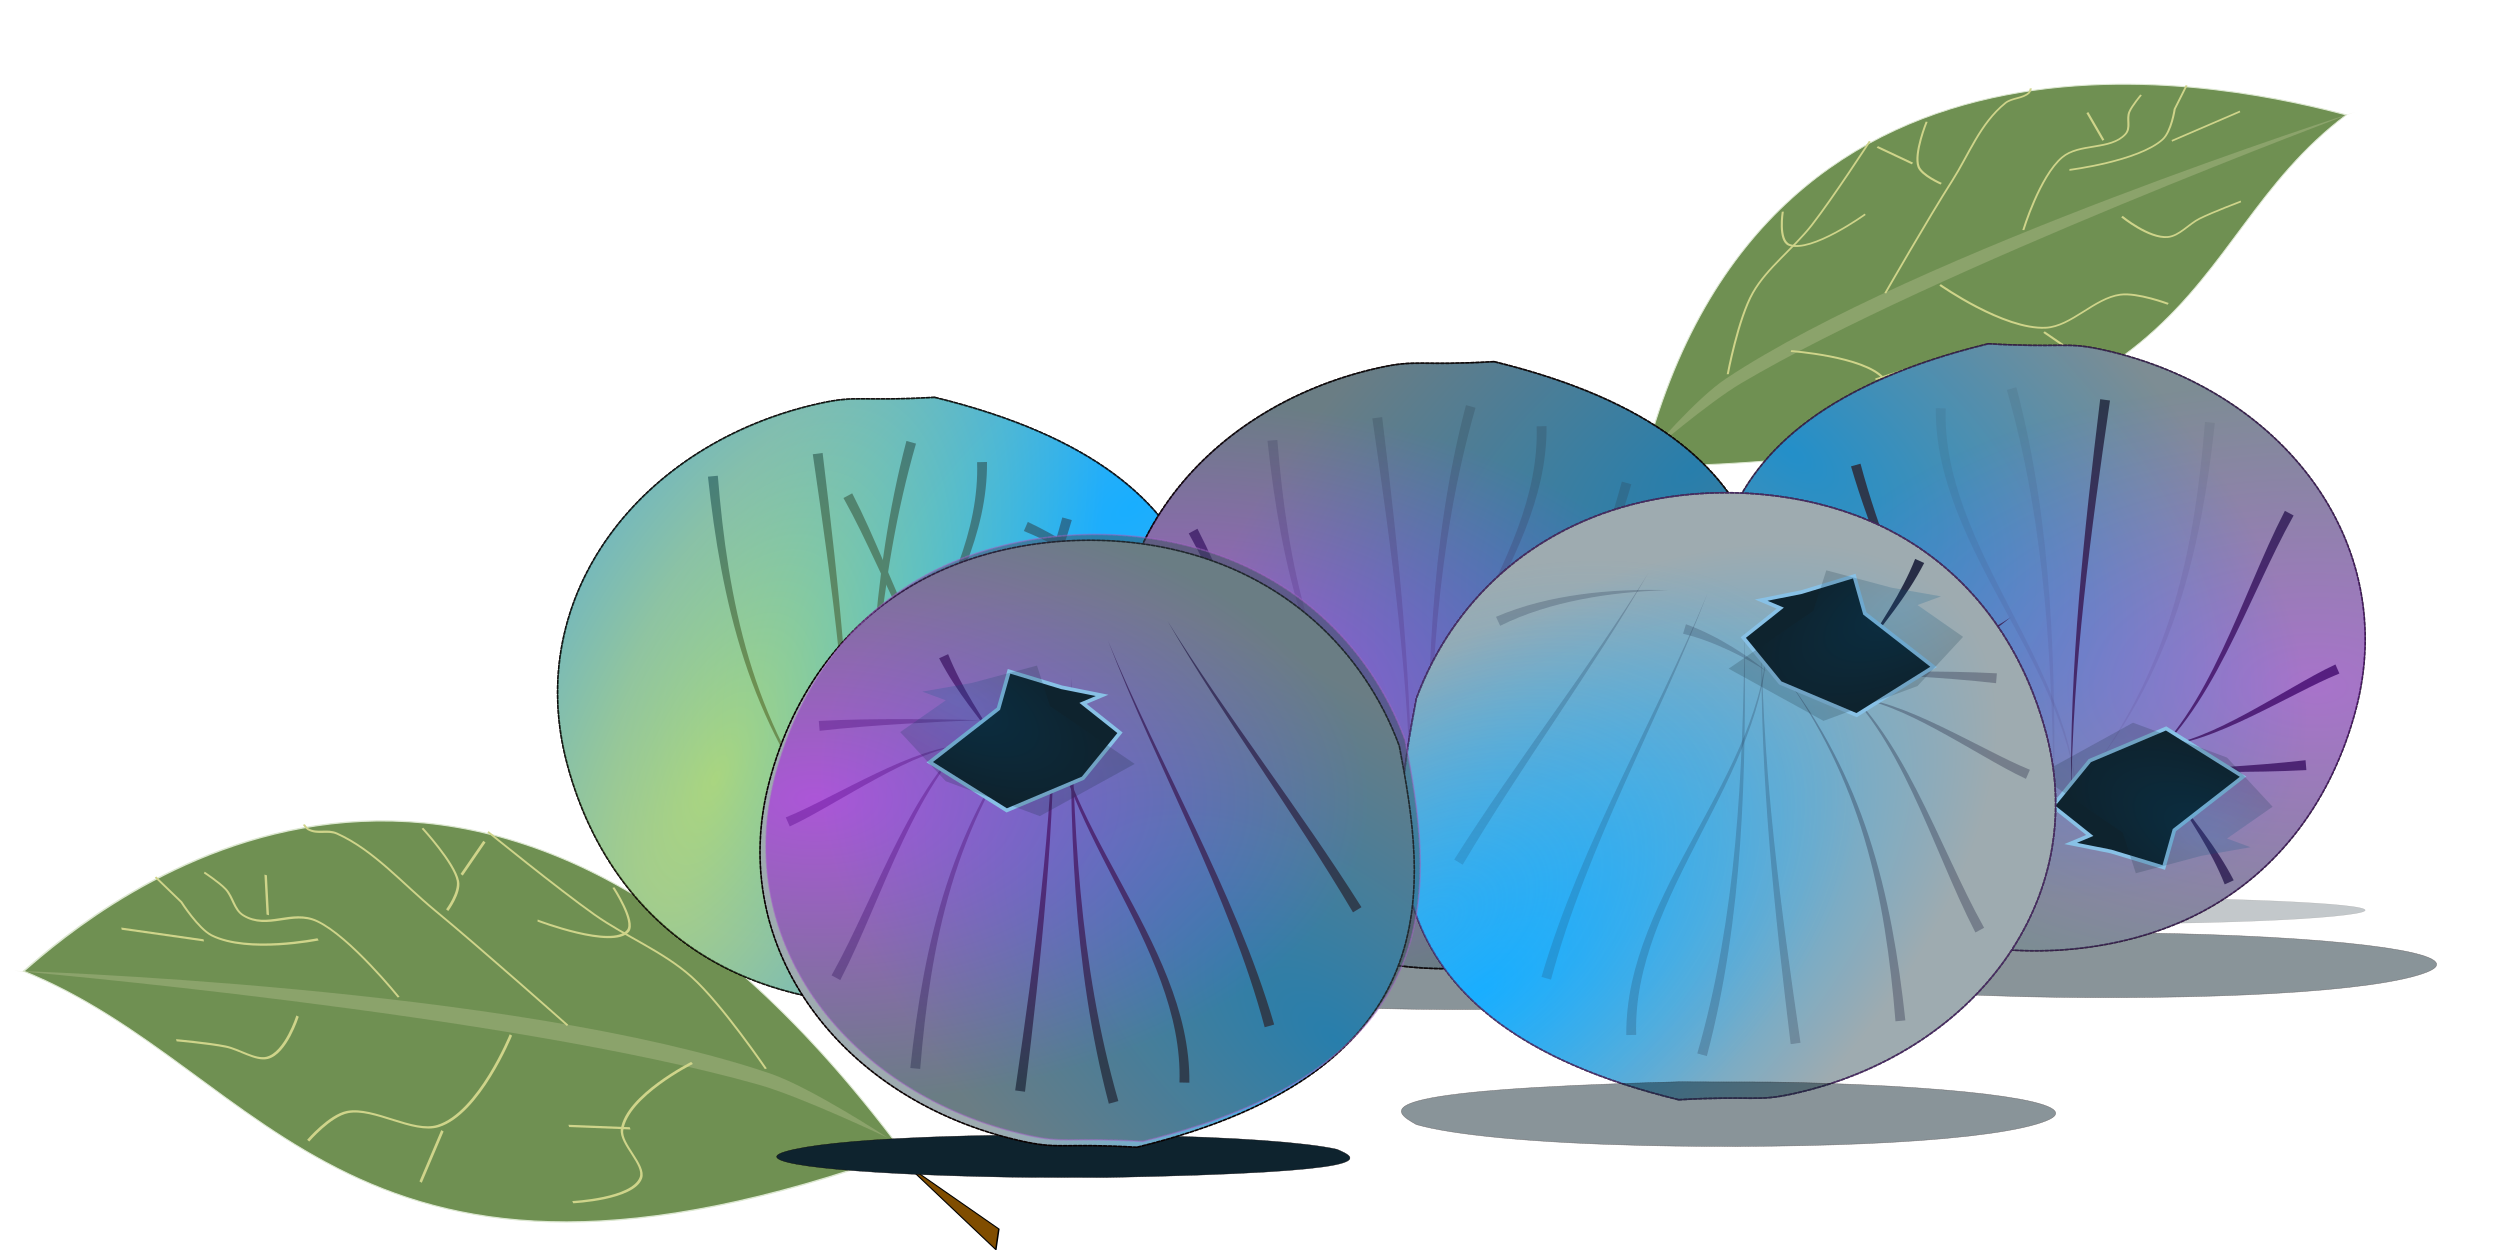 <?xml version="1.0"?>
<svg xmlns:rdf="http://www.w3.org/1999/02/22-rdf-syntax-ns#" xmlns="http://www.w3.org/2000/svg" xmlns:cc="http://creativecommons.org/ns#" xmlns:xlink="http://www.w3.org/1999/xlink" xmlns:dc="http://purl.org/dc/elements/1.1/" xmlns:svg="http://www.w3.org/2000/svg" id="svg3056" viewBox="0 0 600 300" version="1.1">
  <title id="title4635">Blue berries</title>
  <defs id="defs3058">
    <linearGradient id="linearGradient4004">
      <stop id="stop4006" stop-color="#ba00ff" offset="0"/>
      <stop id="stop4008" stop-color="#364e59" offset="1"/>
    </linearGradient>
    <linearGradient id="linearGradient3994">
      <stop id="stop3996" stop-color="#19aeff" offset="0"/>
      <stop id="stop3998" stop-color="#9eabb0" offset="1"/>
    </linearGradient>
    <radialGradient id="radialGradient3896" gradientUnits="userSpaceOnUse" cy="668.72" cx="898.88" gradientTransform="matrix(1.412 .706 -.329 .658 -243.02 -459.49)" r="93.105">
      <stop id="stop3892" stop-color="#0e232e" offset="0"/>
      <stop id="stop3894" stop-color="#0e232e" offset="1"/>
    </radialGradient>
    <filter id="filter3946" width="1.456" y="-.137" x="-.228" height="1.274" color-interpolation-filters="sRGB">
      <feGaussianBlur id="feGaussianBlur3948" stdDeviation="14.789"/>
    </filter>
    <filter id="filter3950" width="1.39" y="-.434" x="-.195" height="1.868" color-interpolation-filters="sRGB">
      <feGaussianBlur id="feGaussianBlur3952" stdDeviation="14.789"/>
    </filter>
    <filter id="filter3954" width="1.435" y="-3.001" x="-.217" height="7.002" color-interpolation-filters="sRGB">
      <feGaussianBlur id="feGaussianBlur3956" stdDeviation="14.789"/>
    </filter>
    <filter id="filter3958" width="1.842" y="-.745" x="-.421" height="2.49" color-interpolation-filters="sRGB">
      <feGaussianBlur id="feGaussianBlur3960" stdDeviation="14.789"/>
    </filter>
    <filter id="filter3962" width="2.207" y="-.392" x="-.603" height="1.783" color-interpolation-filters="sRGB">
      <feGaussianBlur id="feGaussianBlur3964" stdDeviation="14.789"/>
    </filter>
    <filter id="filter3966" width="1.409" y="-.98" x="-.205" height="2.959" color-interpolation-filters="sRGB">
      <feGaussianBlur id="feGaussianBlur3968" stdDeviation="14.789"/>
    </filter>
    <filter id="filter3970" width="1.363" y="-.121" x="-.181" height="1.241" color-interpolation-filters="sRGB">
      <feGaussianBlur id="feGaussianBlur3972" stdDeviation="14.789"/>
    </filter>
    <filter id="filter3974" width="1.423" y="-.091" x="-.212" height="1.182" color-interpolation-filters="sRGB">
      <feGaussianBlur id="feGaussianBlur3976" stdDeviation="14.789"/>
    </filter>
    <filter id="filter3978" width="1.499" y="-.088" x="-.25" height="1.176" color-interpolation-filters="sRGB">
      <feGaussianBlur id="feGaussianBlur3980" stdDeviation="14.789"/>
    </filter>
    <filter id="filter3982" width="2.478" y="-.083" x="-.739" height="1.165" color-interpolation-filters="sRGB">
      <feGaussianBlur id="feGaussianBlur3984" stdDeviation="14.789"/>
    </filter>
    <filter id="filter3986" width="2.803" y="-.088" x="-.902" height="1.176" color-interpolation-filters="sRGB">
      <feGaussianBlur id="feGaussianBlur3988" stdDeviation="14.789"/>
    </filter>
    <filter id="filter3990" width="1.581" y="-.102" x="-.291" height="1.203" color-interpolation-filters="sRGB">
      <feGaussianBlur id="feGaussianBlur3992" stdDeviation="14.789"/>
    </filter>
    <radialGradient id="radialGradient4000" xlink:href="#linearGradient3994" gradientUnits="userSpaceOnUse" cy="1026.8" cx="1120" gradientTransform="matrix(.367 .29 -.144 .182 166.51 349.17)" r="314.87"/>
    <radialGradient id="radialGradient4010" xlink:href="#linearGradient4004" gradientUnits="userSpaceOnUse" cy="786.62" cx="617.14" gradientTransform="matrix(-.422 -.002 .001 -.232 815.58 1100.9)" r="314.87"/>
    <filter id="filter4012" color-interpolation-filters="sRGB">
      <feGaussianBlur id="feGaussianBlur4014" stdDeviation="5.294"/>
    </filter>
    <radialGradient id="radialGradient4036" gradientUnits="userSpaceOnUse" cy="582.87" cx="922.86" gradientTransform="matrix(-1.228 .651 -.303 -.571 2232.4 335.72)" r="114.05">
      <stop id="stop4032" stop-color="#005c94" offset="0"/>
      <stop id="stop4034" stop-color="#0e232e" offset="1"/>
    </radialGradient>
    <filter id="filter4038" color-interpolation-filters="sRGB">
      <feGaussianBlur id="feGaussianBlur4040" stdDeviation="3.095"/>
    </filter>
    <radialGradient id="radialGradient4074" xlink:href="#linearGradient3994" gradientUnits="userSpaceOnUse" cy="1026.8" cx="1120" gradientTransform="matrix(-.367 .29 .144 .182 669.25 353.45)" r="314.87"/>
    <radialGradient id="radialGradient4076" xlink:href="#linearGradient4004" gradientUnits="userSpaceOnUse" cy="786.62" cx="617.14" gradientTransform="matrix(.422 -.002 -.001 -.232 20.181 1105.2)" r="314.87"/>
    <radialGradient id="radialGradient4114" xlink:href="#linearGradient3994" gradientUnits="userSpaceOnUse" cy="1026.8" cx="1120" gradientTransform="matrix(.367 -.29 -.144 -.182 92.224 1502)" r="314.87"/>
    <radialGradient id="radialGradient4128" gradientUnits="userSpaceOnUse" cy="991.36" cx="511.43" gradientTransform="matrix(.608 -.39 .251 .39 -215.89 786.2)" r="157.43">
      <stop id="stop4124" stop-color="#19aeff" offset="0"/>
      <stop id="stop4126" stop-color="#19aeff" stop-opacity="0" offset="1"/>
    </radialGradient>
    <radialGradient id="radialGradient4226" xlink:href="#linearGradient3994" gradientUnits="userSpaceOnUse" cy="1026.8" cx="1120" gradientTransform="matrix(-.367 -.29 .144 -.182 583.53 1513.4)" r="314.87"/>
    <radialGradient id="radialGradient4228" xlink:href="#linearGradient4004" gradientUnits="userSpaceOnUse" cy="786.62" cx="617.14" gradientTransform="matrix(.422 .002 -.001 .232 -64.105 760.28)" r="314.87"/>
    <radialGradient id="radialGradient4242" xlink:href="#linearGradient3994" gradientUnits="userSpaceOnUse" cy="1026.8" cx="1120" gradientTransform="matrix(-.367 .29 .144 .182 534.96 362.03)" r="314.87"/>
    <radialGradient id="radialGradient4244" gradientUnits="userSpaceOnUse" cy="756.1" cx="694.64" gradientTransform="matrix(.417 -.953 .425 .186 -439.22 1460.5)" r="157.43">
      <stop id="stop4252" stop-color="#ccff42" offset="0"/>
      <stop id="stop4254" stop-color="#19aeff" offset="1"/>
    </radialGradient>
    <filter id="filter4312" width="1.175" y="-.883" x="-.087" height="2.766" color-interpolation-filters="sRGB">
      <feGaussianBlur id="feGaussianBlur4314" stdDeviation="11.422"/>
    </filter>
    <filter id="filter4316" width="1.175" y="-2.054" x="-.087" height="5.108" color-interpolation-filters="sRGB">
      <feGaussianBlur id="feGaussianBlur4318" stdDeviation="11.422"/>
    </filter>
    <filter id="filter4330" width="1.033" y="-.118" x="-.016" height="1.235" color-interpolation-filters="sRGB">
      <feGaussianBlur id="feGaussianBlur4332" stdDeviation="4.126"/>
    </filter>
    <filter id="filter4419" width="1.343" y="-1.699" x="-.172" height="4.398" color-interpolation-filters="sRGB">
      <feGaussianBlur id="feGaussianBlur4421" stdDeviation="22.455"/>
    </filter>
    <filter id="filter4563" width="4.737" y="-.182" x="-1.868" height="1.365" color-interpolation-filters="sRGB">
      <feGaussianBlur id="feGaussianBlur4565" stdDeviation="30.649"/>
    </filter>
    <filter id="filter4567" width="4.062" y="-.171" x="-1.531" height="1.342" color-interpolation-filters="sRGB">
      <feGaussianBlur id="feGaussianBlur4569" stdDeviation="30.649"/>
    </filter>
    <filter id="filter4571" width="1.808" y="-.9" x="-.404" height="2.8" color-interpolation-filters="sRGB">
      <feGaussianBlur id="feGaussianBlur4573" stdDeviation="30.649"/>
    </filter>
    <filter id="filter4575" width="1.944" y="-.283" x="-.472" height="1.567" color-interpolation-filters="sRGB">
      <feGaussianBlur id="feGaussianBlur4577" stdDeviation="30.649"/>
    </filter>
    <filter id="filter4579" width="2.205" y="-.211" x="-.602" height="1.421" color-interpolation-filters="sRGB">
      <feGaussianBlur id="feGaussianBlur4581" stdDeviation="30.649"/>
    </filter>
    <filter id="filter4583" width="1.877" y="-.189" x="-.439" height="1.377" color-interpolation-filters="sRGB">
      <feGaussianBlur id="feGaussianBlur4585" stdDeviation="30.649"/>
    </filter>
    <filter id="filter4587" width="1.752" y="-.25" x="-.376" height="1.5" color-interpolation-filters="sRGB">
      <feGaussianBlur id="feGaussianBlur4589" stdDeviation="30.649"/>
    </filter>
    <filter id="filter4591" width="2.035" y="-.183" x="-.517" height="1.365" color-interpolation-filters="sRGB">
      <feGaussianBlur id="feGaussianBlur4593" stdDeviation="30.649"/>
    </filter>
  </defs>
  <g id="layer1" transform="translate(0 -752.36)">
    <g id="g4599" transform="matrix(.348 .095 .016 .305 368.91 987.82)">
      <path id="path4601" stroke="#dce7d0" stroke-width=".968px" fill="#6f9052" d="m-449.98 274.9c-276.39-363-555.07-19.964-608.6 47.028 168.27 25.885 214.65 232.29 608.6-47.028z"/>
      <path id="path4603" opacity=".541" d="m-460 266.65s-52.073-23.55-80-25.714c-176.87-13.706-525.71 82.857-525.71 82.857s343.14-73.4 517.14-71.429c29.9 0.34 88.57 14.29 88.57 14.29z" filter="url(#filter4330)" stroke-width="0" fill="#d0d0a6"/>
      <path id="path4605" stroke="#cfd48a" stroke-width="1.7" fill="none" d="m-542.86 238.08s-28.493-42.249-48.571-57.143c-19.184-14.23-44.476-17.642-65.714-28.571-24.689-12.705-71.429-42.857-71.429-42.857"/>
      <path id="path4607" stroke="#cfd48a" stroke-width="1.7" fill="none" d="m-680 246.65s-58.329-42.957-88.571-62.857c-21.422-14.096-40.594-34.844-65.714-40-6.597-1.354-13.611 4.987-20 2.857-1.278-0.426-2.857-2.857-2.857-2.857"/>
      <path id="path4609" stroke="#cfd48a" stroke-width="1.7" fill="none" d="m-797.14 260.93s-31.811-37.718-54.286-42.857c-17.119-3.915-35.134 17.976-51.429 11.429-6.372-2.561-6.458-12.404-11.429-17.143-4.019-3.832-14.286-8.571-14.286-8.571"/>
      <path id="path4611" stroke="#cfd48a" stroke-width="1.7" fill="none" d="m-594.29 249.51s-46.852 40.369-51.429 68.571c-1.93 11.891 15.186 22.84 11.429 34.286-6.181 18.829-48.571 34.286-48.571 34.286"/>
      <path id="path4613" stroke="#cfd48a" stroke-width="1.7" fill="none" d="m-720 266.65s-25.287 69.646-54.286 88.571c-17.708 11.557-44.142-1.273-62.857 8.571-12.53 6.591-28.571 31.429-28.571 31.429"/>
      <path id="path4615" stroke="#cfd48a" stroke-width="1.7" fill="none" d="m-868.57 298.08s-9.575 32.292-22.857 40c-8.237 4.78-19.08-0.786-28.571 0-11.547 0.956-34.286 5.714-34.286 5.714"/>
      <path id="path4617" stroke="#cfd48a" stroke-width="1.7" fill="none" d="m-885.71 223.79v-31.429"/>
      <path id="path4619" stroke="#cfd48a" stroke-width="1.7" fill="none" d="m-851.43 232.36s-49.512 26.622-74.286 20c-9.108-2.435-20-20-20-20l-17.143-14.286"/>
      <path id="path4621" stroke="#cfd48a" stroke-width="1.7" fill="none" d="m-931.43 258.08-57.143 8.571"/>
      <path id="path4623" stroke="#cfd48a" stroke-width="1.7" fill="none" d="m-760 180.93s9.771-16.759 8.571-25.714c-1.823-13.614-22.857-34.286-22.857-34.286"/>
      <path id="path4625" stroke="#cfd48a" stroke-width="1.7" fill="none" d="m-748.57 149.51 17.143-31.429"/>
      <path id="path4627" stroke="#cfd48a" stroke-width="1.7" fill="none" d="m-642.86 126.65s14.361 22.242 8.571 31.429c-11.354 18.016-62.857 11.429-62.857 11.429"/>
      <path id="path4629" stroke="#cfd48a" stroke-width="1.7" fill="none" d="m-640 315.22-42.857 11.429"/>
      <path id="path4631" stroke="#cfd48a" stroke-width="1.7" fill="none" d="m-771.43 358.08-17.143 45.714"/>
      <path id="path4633" stroke="#000" stroke-width="1px" fill="#804d00" d="m-448.57 283.79 60 48.571 2.857-17.143z"/>
    </g>
    <path id="path4597" opacity=".698" stroke-linejoin="bevel" d="m781.72 917.45c36.667 0.225 36.84-0.125 55.527 0.32 85.355 2.03 142.23 9.809 120.89 18.395-11.325 4.557-36.861 8.291-74.979 10.396-33.706 1.861-78.151 2.428-118.21 1.476-54.153-1.288-92.142-5.161-109.18-10.068-12.467-6.995-26.758-16.549 125.95-20.519z" transform="matrix(.5 0 0 .5 103.47 517.55)" filter="url(#filter4312)" stroke="#090000" stroke-linecap="round" stroke-dasharray="0.522, 0.261" stroke-width=".261" fill="#0e232e"/>
    <path id="path4595" opacity=".698" stroke-linejoin="bevel" d="m473.15 923.17c36.667 0.225 36.84-0.125 55.527 0.32 85.355 2.03 142.23 9.809 120.89 18.395-11.325 4.557-36.861 8.291-74.979 10.396-33.706 1.861-78.151 2.428-118.21 1.476-54.153-1.288-92.142-5.161-109.18-10.068-12.467-6.995-26.758-16.549 125.95-20.519z" transform="matrix(.5 0 0 .5 103.47 517.55)" filter="url(#filter4312)" stroke="#090000" stroke-linecap="round" stroke-dasharray="0.522, 0.261" stroke-width=".261" fill="#0e232e"/>
    <path id="path4256" stroke-linejoin="bevel" d="m141.65 1137.5c-36.667-0.23-36.84 0.127-55.527-0.327-85.355-2.074-142.23-10.024-120.89-18.798 11.325-4.657 36.861-8.473 74.979-10.624 33.706-1.902 78.151-2.481 118.21-1.508 54.153 1.316 92.142 5.274 109.18 10.289 12.467 7.148 26.758 16.912-125.95 20.968z" transform="matrix(.438 0 0 .324 203.62 666.42)" filter="url(#filter4419)" stroke="#090000" stroke-linecap="round" stroke-dasharray="0.528, 0.264" stroke-width=".264" fill="#0e232e"/>
    <g id="g4383" transform="matrix(-.268 .155 .122 .211 240.13 876.08)">
      <path id="path4385" stroke="#dce7d0" stroke-width=".968px" fill="#6f9052" d="m-449.98 274.9c-276.39-363-555.07-19.964-608.6 47.028 168.27 25.885 214.65 232.29 608.6-47.028z"/>
      <path id="path4387" opacity=".541" d="m-460 266.65s-52.073-23.55-80-25.714c-176.87-13.706-525.71 82.857-525.71 82.857s343.14-73.4 517.14-71.429c29.9 0.34 88.57 14.29 88.57 14.29z" filter="url(#filter4330)" stroke-width="0" fill="#d0d0a6"/>
      <path id="path4389" stroke="#cfd48a" stroke-width="1.7" fill="none" d="m-542.86 238.08s-28.493-42.249-48.571-57.143c-19.184-14.23-44.476-17.642-65.714-28.571-24.689-12.705-71.429-42.857-71.429-42.857"/>
      <path id="path4391" stroke="#cfd48a" stroke-width="1.7" fill="none" d="m-680 246.65s-58.329-42.957-88.571-62.857c-21.422-14.096-40.594-34.844-65.714-40-6.597-1.354-13.611 4.987-20 2.857-1.278-0.426-2.857-2.857-2.857-2.857"/>
      <path id="path4393" stroke="#cfd48a" stroke-width="1.7" fill="none" d="m-797.14 260.93s-31.811-37.718-54.286-42.857c-17.119-3.915-35.134 17.976-51.429 11.429-6.372-2.561-6.458-12.404-11.429-17.143-4.019-3.832-14.286-8.571-14.286-8.571"/>
      <path id="path4395" stroke="#cfd48a" stroke-width="1.7" fill="none" d="m-594.29 249.51s-46.852 40.369-51.429 68.571c-1.93 11.891 15.186 22.84 11.429 34.286-6.181 18.829-48.571 34.286-48.571 34.286"/>
      <path id="path4397" stroke="#cfd48a" stroke-width="1.7" fill="none" d="m-720 266.65s-25.287 69.646-54.286 88.571c-17.708 11.557-44.142-1.273-62.857 8.571-12.53 6.591-28.571 31.429-28.571 31.429"/>
      <path id="path4399" stroke="#cfd48a" stroke-width="1.7" fill="none" d="m-868.57 298.08s-9.575 32.292-22.857 40c-8.237 4.78-19.08-0.786-28.571 0-11.547 0.956-34.286 5.714-34.286 5.714"/>
      <path id="path4401" stroke="#cfd48a" stroke-width="1.7" fill="none" d="m-885.71 223.79v-31.429"/>
      <path id="path4403" stroke="#cfd48a" stroke-width="1.7" fill="none" d="m-851.43 232.36s-49.512 26.622-74.286 20c-9.108-2.435-20-20-20-20l-17.143-14.286"/>
      <path id="path4405" stroke="#cfd48a" stroke-width="1.7" fill="none" d="m-931.43 258.08-57.143 8.571"/>
      <path id="path4407" stroke="#cfd48a" stroke-width="1.7" fill="none" d="m-760 180.93s9.771-16.759 8.571-25.714c-1.823-13.614-22.857-34.286-22.857-34.286"/>
      <path id="path4409" stroke="#cfd48a" stroke-width="1.7" fill="none" d="m-748.57 149.51 17.143-31.429"/>
      <path id="path4411" stroke="#cfd48a" stroke-width="1.7" fill="none" d="m-642.86 126.65s14.361 22.242 8.571 31.429c-11.354 18.016-62.857 11.429-62.857 11.429"/>
      <path id="path4413" stroke="#cfd48a" stroke-width="1.7" fill="none" d="m-640 315.22-42.857 11.429"/>
      <path id="path4415" stroke="#cfd48a" stroke-width="1.7" fill="none" d="m-771.43 358.08-17.143 45.714"/>
      <path id="path4417" stroke="#000" stroke-width="1px" fill="#804d00" d="m-448.57 283.79 60 48.571 2.857-17.143z"/>
    </g>
    <path id="path4268" opacity=".498" stroke-linejoin="bevel" d="m747.43 900.03c36.667 0.097 36.84-0.054 55.527 0.138 85.355 0.873 142.23 4.217 120.89 7.909-11.325 1.959-36.861 3.565-74.979 4.47-33.706 0.8-78.151 1.044-118.21 0.634-54.153-0.554-92.142-2.219-109.18-4.329-12.467-3.007-26.758-7.115 125.95-8.822z" transform="matrix(.5 0 0 .5 103.47 517.55)" filter="url(#filter4316)" stroke="#090000" stroke-linecap="round" stroke-dasharray="0.342, 0.171" stroke-width=".171" fill="#0e232e"/>
    <path id="path4144" d="m1117.9 656.9 4.192-9.079c-27.248-11.652-56.08-18.534-85.034-22.535-29.379-4.066-59.01-5.193-88.49-4.354 29.48 0.839 58.887 3.65 87.658 9.321 28.356 5.595 56.167 13.939 81.674 26.647z" fill-rule="evenodd" transform="matrix(.238 0 0 .238 48.233 749.07)" filter="url(#filter3966)" fill="#282d46"/>
    <path id="path4148" d="m704.32 613.29-2.916 9.566c16.344 4.014 32.327 10.119 47.788 17.476 12.595 5.998 24.861 12.784 36.527 20.599-10.768-9.011-22.34-17.145-34.383-24.542-14.789-9.09-30.425-17.072-47.017-23.098z" fill-rule="evenodd" transform="matrix(-.238 0 0 .238 437.33 759.07)" filter="url(#filter3958)" fill="#282d46"/>
    <path id="path4194" stroke-linejoin="bevel" d="m224.29 847.73c-18.334 1.054-18.42-0.585-27.763 1.501-42.677 9.526-71.114 46.035-60.444 86.331 5.662 21.386 18.431 38.91 37.49 48.79 16.853 8.736 39.076 11.395 59.103 6.925 27.076-6.044 46.071-24.22 54.592-47.251 6.234-32.828 13.379-77.667-62.977-96.296z" stroke="#090000" stroke-linecap="round" stroke-dasharray="0.8, 0.4" stroke-width=".4" fill="url(#radialGradient4242)"/>
    <path id="path4196" d="m709.31 1054.8 9.956 0.937c5.057-62.548 13.651-124.99 31.577-185.06 17.457-58.529 44.443-114.41 80.588-163.98-37.461 48.577-66.114 103.95-85.298 162.5-19.67 60.055-30.08 122.83-36.823 185.6z" fill-rule="evenodd" transform="matrix(.238 0 0 -.238 1.09 1117.8)" filter="url(#filter3990)" fill="#282d46"/>
    <path id="path4198" d="m815.04 1077.4 9.911 1.328c16.276-133.94 30.997-268.64 29.33-403.52-1.667 134.88-19.691 268.77-39.241 402.19z" fill-rule="evenodd" transform="matrix(.238 0 0 -.238 1.09 1117.8)" filter="url(#filter3986)" fill="#282d46"/>
    <path id="path4200" d="m909.47 1090.8 9.64-2.659c-19.799-68.623-31.407-139.61-38.141-211-6.77-71.783-8.7-144.03-9.536-216.24-0.836 72.209-0.579 144.51 4.539 216.66 5.089 71.752 15.107 143.41 33.498 213.24z" fill-rule="evenodd" transform="matrix(.238 0 0 -.238 1.09 1117.8)" filter="url(#filter3982)" fill="#282d46"/>
    <path id="path4202" d="m980.72 1069.4 9.998 0.219c0.183-17.962-1.905-35.838-5.705-53.256-3.841-17.601-9.367-34.731-15.891-51.382 0 0-0 0-0-0-13.517-34.488-31.096-66.988-48.612-99.278 0 0 0-0-0-0-17.463-32.211-35.139-64.298-48.942-98.127-6.616-16.212-12.312-32.823-16.386-49.861-3.996-16.711-6.405-33.845-6.605-51.064-0.2 17.219 1.81 34.456 5.434 51.329 3.695 17.203 9.029 34.038 15.301 50.485 13.086 34.313 30.086 66.974 46.794 99.559 16.751 32.691 33.485 65.403 45.964 99.624 0 0 0 0 0 0 6.023 16.512 11.034 33.358 14.347 50.484 3.276 16.936 4.888 34.162 4.304 51.266z" fill-rule="evenodd" transform="matrix(.238 0 0 -.238 1.09 1117.8)" filter="url(#filter3978)" fill="#282d46"/>
    <path id="path4204" d="m1066.6 1013.7 9.629-2.698c-20-68.41-49.2-133.48-79.46-197.55-29.84-63.08-61.51-125.23-88.17-189.66 25.128 65.046 55.364 128.05 83.656 191.73 28.745 64.718 56.223 130.18 74.386 198.19z" fill-rule="evenodd" transform="matrix(.238 0 0 -.238 1.09 1117.8)" filter="url(#filter3974)" fill="#282d46"/>
    <path id="path4206" d="m1155.7 897.83 8.532-5.216c-31.456-49.83-65.405-97.87-99.212-145.92-33.085-47.028-66.196-94.026-96.483-142.9 28.873 49.724 60.674 97.735 92.397 145.69 32.417 49.006 64.932 97.933 94.765 148.35z" fill-rule="evenodd" transform="matrix(.238 0 0 -.238 52.519 1100.7)" filter="url(#filter3970)" fill="#282d46"/>
    <path id="path4210" d="m944.55 551.57-9.103-4.14c-6.746 17.027-15.539 33.412-25.101 49.393-8.193 13.684-17.062 27.135-24.633 41.249 8.89-13.322 18.928-25.747 28.473-38.691 11.142-15.101 21.65-30.841 30.364-47.811z" fill-rule="evenodd" transform="matrix(-.238 0 0 -.238 495.9 1060.7)" filter="url(#filter3962)" fill="#282d46"/>
    <path id="path4212" d="m704.32 613.29-2.916 9.566c16.344 4.014 32.327 10.119 47.788 17.476 12.595 5.998 24.861 12.784 36.527 20.599-10.768-9.011-22.34-17.145-34.383-24.542-14.789-9.09-30.425-17.072-47.017-23.098z" fill-rule="evenodd" transform="matrix(-.238 0 0 -.238 495.9 1060.7)" filter="url(#filter3958)" fill="#282d46"/>
    <path id="path4214" d="m611.01 698.81 0.829 9.966c27.877-3.189 55.95-5.278 84.066-7.016 26.096-1.613 52.221-2.878 78.376-3.681-26.155-0.802-52.337-1.141-78.525-1.131-28.211 0.01-56.463 0.377-84.746 1.862z" fill-rule="evenodd" transform="matrix(.238 0 0 -.238 108.23 1069.2)" filter="url(#filter3954)" fill="#282d46"/>
    <path id="path4216" d="m583.71 802.07 4.001 9.165c14.374-6.713 28.01-14.521 41.538-22.253 15.759-9.001 31.391-18.115 47.291-26.708 15.441-8.342 31.084-16.29 47.402-22.67h0c7.17-2.803 14.466-5.294 21.939-7.154 6.489-1.614 13.119-2.77 19.829-2.94-6.709-0.17-13.44 0.649-20.05 1.944-7.615 1.491-15.103 3.627-22.466 6.085-16.755 5.593-32.945 12.801-48.862 20.392-16.409 7.822-32.544 16.162-48.699 24.333-13.913 7.033-27.739 14.053-41.924 19.807z" fill-rule="evenodd" transform="matrix(.238 0 0 -.238 106.8 1070.7)" filter="url(#filter3950)" fill="#282d46"/>
    <path id="path4218" d="m629.88 961.42 8.809 4.733c11.637-22.552 21.69-45.733 31.617-68.853v-0c10.42-24.26 20.645-48.54 31.91-72.322 0 0 0-0 0-0 10.889-22.981 22.688-45.557 36.901-66.618 13.023-19.291 28.147-37.395 46.597-51.717-18.915 13.701-34.763 31.397-48.504 50.383-15.002 20.721-27.659 43.07-39.356 65.795-12.111 23.521-23.18 47.537-34.383 71.406v0c-10.686 22.761-21.422 45.435-33.59 67.192z" fill-rule="evenodd" transform="matrix(.238 0 0 -.238 52.519 1100.7)" filter="url(#filter3946)" fill="#282d46"/>
    <path id="path4220" opacity=".498" stroke-linejoin="bevel" d="m224.29 847.73c-18.334 1.054-18.42-0.585-27.763 1.501-42.677 9.526-71.114 46.035-60.444 86.331 5.662 21.386 18.431 38.91 37.49 48.79 16.853 8.736 39.076 11.395 59.103 6.925 27.076-6.044 46.071-24.22 54.592-47.251 6.234-32.828 13.379-77.667-62.977-96.296z" stroke="#090000" stroke-linecap="round" stroke-dasharray="0.8, 0.4" stroke-width=".4" fill="url(#radialGradient4244)"/>
    <path id="path4222" d="m801.31 606.13-35.515 28.214 35.515 43.603 73.246 30.91 73.887-46.299-65.956-51.297-10.147-35.908-50.735 15.389-38.613 7.695z" transform="matrix(-.25 0 0 -.25 505.96 1070.1)" filter="url(#filter4012)" stroke="#88c1e6" stroke-width="3.563" fill="url(#radialGradient3896)"/>
    <path id="path4224" opacity=".449" d="m933.04 603.16 43.77 30.544-43.77 47.204-90.271 33.462-91.061-50.122 81.286-55.534 12.506-38.874 62.528 16.66 47.589 8.33z" transform="matrix(-.25 0 0 -.25 505.96 1070.1)" filter="url(#filter4038)" stroke-width="0" fill="url(#radialGradient4036)"/>
    <path id="path3097" stroke-linejoin="bevel" d="m477.18 834.87c18.334 1.054 18.42-0.585 27.763 1.501 42.677 9.526 71.114 46.035 60.444 86.331-5.662 21.386-18.431 38.91-37.49 48.79-16.853 8.736-39.076 11.395-59.103 6.925-27.076-6.044-46.071-24.22-54.592-47.251-6.234-32.828-13.379-77.667 62.977-96.296z" stroke="#090000" stroke-linecap="round" stroke-dasharray="0.8, 0.4" stroke-width=".4" fill="url(#radialGradient4000)"/>
    <path id="path3898" opacity=".327" d="m709.31 1054.8 9.956 0.937c5.057-62.548 13.651-124.99 31.577-185.06 17.457-58.529 44.443-114.41 80.588-163.98-37.461 48.577-66.114 103.95-85.298 162.5-19.67 60.055-30.08 122.83-36.823 185.6z" fill-rule="evenodd" transform="matrix(-.238 0 0 -.238 700.38 1104.9)" filter="url(#filter3990)" fill="#282d46"/>
    <path id="path3902" d="m815.04 1077.4 9.911 1.328c16.276-133.94 30.997-268.64 29.33-403.52-1.667 134.88-19.691 268.77-39.241 402.19z" fill-rule="evenodd" transform="matrix(-.238 0 0 -.238 700.38 1104.9)" filter="url(#filter3986)" fill="#282d46"/>
    <path id="path3906" opacity=".327" d="m909.47 1090.8 9.64-2.659c-19.799-68.623-31.407-139.61-38.141-211-6.77-71.783-8.7-144.03-9.536-216.24-0.836 72.209-0.579 144.51 4.539 216.66 5.089 71.752 15.107 143.41 33.498 213.24z" fill-rule="evenodd" transform="matrix(-.238 0 0 -.238 700.38 1104.9)" filter="url(#filter3982)" fill="#282d46"/>
    <path id="path3910" opacity=".327" d="m980.72 1069.4 9.998 0.219c0.183-17.962-1.905-35.838-5.705-53.256-3.841-17.601-9.367-34.731-15.891-51.382 0 0-0 0-0-0-13.517-34.488-31.096-66.988-48.612-99.278 0 0 0-0-0-0-17.463-32.211-35.139-64.298-48.942-98.127-6.616-16.212-12.312-32.823-16.386-49.861-3.996-16.711-6.405-33.845-6.605-51.064-0.2 17.219 1.81 34.456 5.434 51.329 3.695 17.203 9.029 34.038 15.301 50.485 13.086 34.313 30.086 66.974 46.794 99.559 16.751 32.691 33.485 65.403 45.964 99.624 0 0 0 0 0 0 6.023 16.512 11.034 33.358 14.347 50.484 3.276 16.936 4.888 34.162 4.304 51.266z" fill-rule="evenodd" transform="matrix(-.238 0 0 -.238 700.38 1104.9)" filter="url(#filter3978)" fill="#282d46"/>
    <path id="path3914" d="m1066.6 1013.7 9.629-2.698c-20-68.41-49.2-133.48-79.46-197.55-29.84-63.08-61.51-125.23-88.17-189.66 25.128 65.046 55.364 128.05 83.656 191.73 28.745 64.718 56.223 130.18 74.386 198.19z" fill-rule="evenodd" transform="matrix(-.238 0 0 -.238 700.38 1104.9)" filter="url(#filter3974)" fill="#282d46"/>
    <path id="path3918" d="m1155.7 897.83 8.532-5.216c-31.456-49.83-65.405-97.87-99.212-145.92-33.085-47.028-66.196-94.026-96.483-142.9 28.873 49.724 60.674 97.735 92.397 145.69 32.417 49.006 64.932 97.933 94.765 148.35z" fill-rule="evenodd" transform="matrix(-.238 0 0 -.238 700.38 1104.9)" filter="url(#filter3970)" fill="#282d46"/>
    <path id="path3922" opacity=".59" d="m1117.9 656.9 4.192-9.079c-27.248-11.652-56.08-18.534-85.034-22.535-29.379-4.066-59.01-5.193-88.49-4.354 29.48 0.839 58.887 3.65 87.658 9.321 28.356 5.595 56.167 13.939 81.674 26.647z" fill-rule="evenodd" transform="matrix(-.238 0 0 -.238 684.67 1067.8)" filter="url(#filter3966)" fill="#282d46"/>
    <path id="path3926" d="m944.55 551.57-9.103-4.14c-6.746 17.027-15.539 33.412-25.101 49.393-8.193 13.684-17.062 27.135-24.633 41.249 8.89-13.322 18.928-25.747 28.473-38.691 11.142-15.101 21.65-30.841 30.364-47.811z" fill-rule="evenodd" transform="matrix(.238 0 0 -.238 311.29 1094.9)" filter="url(#filter3962)" fill="#282d46"/>
    <path id="path3930" d="m704.32 613.29-2.916 9.566c16.344 4.014 32.327 10.119 47.788 17.476 12.595 5.998 24.861 12.784 36.527 20.599-10.768-9.011-22.34-17.145-34.383-24.542-14.789-9.09-30.425-17.072-47.017-23.098z" fill-rule="evenodd" transform="matrix(.238 0 0 -.238 295.57 1057.8)" filter="url(#filter3958)" fill="#282d46"/>
    <path id="path3934" d="m611.01 698.81 0.829 9.966c27.877-3.189 55.95-5.278 84.066-7.016 26.096-1.613 52.221-2.878 78.376-3.681-26.155-0.802-52.337-1.141-78.525-1.131-28.211 0.01-56.463 0.377-84.746 1.862z" fill-rule="evenodd" transform="matrix(-.238 0 0 -.238 698.95 1103.5)" filter="url(#filter3954)" fill="#282d46"/>
    <path id="path3938" d="m583.71 802.07 4.001 9.165c14.374-6.713 28.01-14.521 41.538-22.253 15.759-9.001 31.391-18.115 47.291-26.708 15.441-8.342 31.084-16.29 47.402-22.67h0c7.17-2.803 14.466-5.294 21.939-7.154 6.489-1.614 13.119-2.77 19.829-2.94-6.709-0.17-13.44 0.649-20.05 1.944-7.615 1.491-15.103 3.627-22.466 6.085-16.755 5.593-32.945 12.801-48.862 20.392-16.409 7.822-32.544 16.162-48.699 24.333-13.913 7.033-27.739 14.053-41.924 19.807z" fill-rule="evenodd" transform="matrix(-.238 0 0 -.238 700.38 1104.9)" filter="url(#filter3950)" fill="#282d46"/>
    <path id="path3942" d="m629.88 961.42 8.809 4.733c11.637-22.552 21.69-45.733 31.617-68.853v-0c10.42-24.26 20.645-48.54 31.91-72.322 0 0 0-0 0-0 10.889-22.981 22.688-45.557 36.901-66.618 13.023-19.291 28.147-37.395 46.597-51.717-18.915 13.701-34.763 31.397-48.504 50.383-15.002 20.721-27.659 43.07-39.356 65.795-12.111 23.521-23.18 47.537-34.383 71.406v0c-10.686 22.761-21.422 45.435-33.59 67.192z" fill-rule="evenodd" transform="matrix(-.238 0 0 -.238 700.38 1104.9)" filter="url(#filter3946)" fill="#282d46"/>
    <path id="path4002" opacity=".327" stroke-linejoin="bevel" d="m477.18 834.87c18.334 1.054 18.42-0.585 27.763 1.501 42.677 9.526 71.114 46.035 60.444 86.331-5.662 21.386-18.431 38.91-37.49 48.79-16.853 8.736-39.076 11.395-59.103 6.925-27.076-6.044-46.071-24.22-54.592-47.251-6.234-32.828-13.379-77.667 62.977-96.296z" stroke="#8651c7" stroke-linecap="round" stroke-dasharray="0.8, 0.4" stroke-width=".4" fill="url(#radialGradient4010)"/>
    <path id="path3888" d="m801.31 606.13-35.515 28.214 35.515 43.603 73.246 30.91 73.887-46.299-65.956-51.297-10.147-35.908-50.735 15.389-38.613 7.695z" transform="matrix(.25 0 0 -.25 301.22 1104.4)" filter="url(#filter4012)" stroke="#88c1e6" stroke-width="3.563" fill="url(#radialGradient3896)"/>
    <path id="path4016" opacity=".449" d="m933.04 603.16 43.77 30.544-43.77 47.204-90.271 33.462-91.061-50.122 81.286-55.534 12.506-38.874 62.528 16.66 47.589 8.33z" transform="matrix(.25 0 0 -.25 301.22 1104.4)" filter="url(#filter4038)" stroke-width="0" fill="url(#radialGradient4036)"/>
    <path id="path4042" stroke-linejoin="bevel" d="m358.58 839.16c-18.334 1.054-18.42-0.585-27.763 1.501-42.677 9.526-71.114 46.035-60.444 86.331 5.662 21.386 18.431 38.91 37.49 48.79 16.853 8.736 39.076 11.395 59.103 6.925 27.076-6.044 46.071-24.22 54.592-47.251 6.234-32.828 13.379-77.667-62.977-96.296z" stroke="#090000" stroke-linecap="round" stroke-dasharray="0.8, 0.4" stroke-width=".4" fill="url(#radialGradient4074)"/>
    <path id="path4044" opacity=".512" d="m709.31 1054.8 9.956 0.937c5.057-62.548 13.651-124.99 31.577-185.06 17.457-58.529 44.443-114.41 80.588-163.98-37.461 48.577-66.114 103.95-85.298 162.5-19.67 60.055-30.08 122.83-36.823 185.6z" fill-rule="evenodd" transform="matrix(.238 0 0 -.238 135.38 1109.2)" filter="url(#filter3990)" fill="#282d46"/>
    <path id="path4046" opacity=".512" d="m815.04 1077.4 9.911 1.328c16.276-133.94 30.997-268.64 29.33-403.52-1.667 134.88-19.691 268.77-39.241 402.19z" fill-rule="evenodd" transform="matrix(.238 0 0 -.238 135.38 1109.2)" filter="url(#filter3986)" fill="#282d46"/>
    <path id="path4048" opacity=".512" d="m909.47 1090.8 9.64-2.659c-19.799-68.623-31.407-139.61-38.141-211-6.77-71.783-8.7-144.03-9.536-216.24-0.836 72.209-0.579 144.51 4.539 216.66 5.089 71.752 15.107 143.41 33.498 213.24z" fill-rule="evenodd" transform="matrix(.238 0 0 -.238 135.38 1109.2)" filter="url(#filter3982)" fill="#282d46"/>
    <path id="path4050" opacity=".512" d="m980.72 1069.4 9.998 0.219c0.183-17.962-1.905-35.838-5.705-53.256-3.841-17.601-9.367-34.731-15.891-51.382 0 0-0 0-0-0-13.517-34.488-31.096-66.988-48.612-99.278 0 0 0-0-0-0-17.463-32.211-35.139-64.298-48.942-98.127-6.616-16.212-12.312-32.823-16.386-49.861-3.996-16.711-6.405-33.845-6.605-51.064-0.2 17.219 1.81 34.456 5.434 51.329 3.695 17.203 9.029 34.038 15.301 50.485 13.086 34.313 30.086 66.974 46.794 99.559 16.751 32.691 33.485 65.403 45.964 99.624 0 0 0 0 0 0 6.023 16.512 11.034 33.358 14.347 50.484 3.276 16.936 4.888 34.162 4.304 51.266z" fill-rule="evenodd" transform="matrix(.238 0 0 -.238 135.38 1109.2)" filter="url(#filter3978)" fill="#282d46"/>
    <path id="path4052" opacity=".512" d="m1066.6 1013.7 9.629-2.698c-20-68.41-49.2-133.48-79.46-197.55-29.84-63.08-61.51-125.23-88.17-189.66 25.128 65.046 55.364 128.05 83.656 191.73 28.745 64.718 56.223 130.18 74.386 198.19z" fill-rule="evenodd" transform="matrix(.238 0 0 -.238 135.38 1109.2)" filter="url(#filter3974)" fill="#282d46"/>
    <path id="path4054" opacity=".512" d="m1155.7 897.83 8.532-5.216c-31.456-49.83-65.405-97.87-99.212-145.92-33.085-47.028-66.196-94.026-96.483-142.9 28.873 49.724 60.674 97.735 92.397 145.69 32.417 49.006 64.932 97.933 94.765 148.35z" fill-rule="evenodd" transform="matrix(.238 0 0 -.238 135.38 1109.2)" filter="url(#filter3970)" fill="#282d46"/>
    <path id="path4066" d="m629.88 961.42 8.809 4.733c11.637-22.552 21.69-45.733 31.617-68.853v-0c10.42-24.26 20.645-48.54 31.91-72.322 0 0 0-0 0-0 10.889-22.981 22.688-45.557 36.901-66.618 13.023-19.291 28.147-37.395 46.597-51.717-18.915 13.701-34.763 31.397-48.504 50.383-15.002 20.721-27.659 43.07-39.356 65.795-12.111 23.521-23.18 47.537-34.383 71.406v0c-10.686 22.761-21.422 45.435-33.59 67.192z" fill-rule="evenodd" transform="matrix(.238 0 0 -.238 135.38 1109.2)" filter="url(#filter3946)" fill="#282d46"/>
    <path id="path4068" opacity=".498" stroke-linejoin="bevel" d="m358.58 839.16c-18.334 1.054-18.42-0.585-27.763 1.501-42.677 9.526-71.114 46.035-60.444 86.331 5.662 21.386 18.431 38.91 37.49 48.79 16.853 8.736 39.076 11.395 59.103 6.925 27.076-6.044 46.071-24.22 54.592-47.251 6.234-32.828 13.379-77.667-62.977-96.296z" stroke="#090000" stroke-linecap="round" stroke-dasharray="0.8, 0.4" stroke-width=".4" fill="url(#radialGradient4076)"/>
    <path id="path4082" stroke-linejoin="bevel" d="m402.9 1016.3c18.334-1.054 18.42 0.585 27.763-1.501 42.677-9.526 71.114-46.035 60.444-86.331-5.662-21.386-18.431-38.91-37.49-48.79-16.853-8.736-39.076-11.395-59.103-6.925-27.076 6.044-46.071 24.22-54.592 47.251-6.234 32.828-13.379 77.667 62.977 96.296z" stroke="#090000" stroke-linecap="round" stroke-dasharray="0.8, 0.4" stroke-width=".4" fill="url(#radialGradient4114)"/>
    <path id="path4084" opacity=".59" d="m709.31 1054.8 9.956 0.937c5.057-62.548 13.651-124.99 31.577-185.06 17.457-58.529 44.443-114.41 80.588-163.98-37.461 48.577-66.114 103.95-85.298 162.5-19.67 60.055-30.08 122.83-36.823 185.6z" fill-rule="evenodd" transform="matrix(-.238 0 0 .238 626.1 746.21)" filter="url(#filter3990)" fill="#282d46"/>
    <path id="path4086" opacity=".512" d="m815.04 1077.4 9.911 1.328c16.276-133.94 30.997-268.64 29.33-403.52-1.667 134.88-19.691 268.77-39.241 402.19z" fill-rule="evenodd" transform="matrix(-.238 0 0 .238 626.1 746.21)" filter="url(#filter3986)" fill="#282d46"/>
    <path id="path4088" opacity=".512" d="m909.47 1090.8 9.64-2.659c-19.799-68.623-31.407-139.61-38.141-211-6.77-71.783-8.7-144.03-9.536-216.24-0.836 72.209-0.579 144.51 4.539 216.66 5.089 71.752 15.107 143.41 33.498 213.24z" fill-rule="evenodd" transform="matrix(-.238 0 0 .238 626.1 746.21)" filter="url(#filter3982)" fill="#282d46"/>
    <path id="path4090" opacity=".512" d="m980.72 1069.4 9.998 0.219c0.183-17.962-1.905-35.838-5.705-53.256-3.841-17.601-9.367-34.731-15.891-51.382 0 0-0 0-0-0-13.517-34.488-31.096-66.988-48.612-99.278 0 0 0-0-0-0-17.463-32.211-35.139-64.298-48.942-98.127-6.616-16.212-12.312-32.823-16.386-49.861-3.996-16.711-6.405-33.845-6.605-51.064-0.2 17.219 1.81 34.456 5.434 51.329 3.695 17.203 9.029 34.038 15.301 50.485 13.086 34.313 30.086 66.974 46.794 99.559 16.751 32.691 33.485 65.403 45.964 99.624 0 0 0 0 0 0 6.023 16.512 11.034 33.358 14.347 50.484 3.276 16.936 4.888 34.162 4.304 51.266z" fill-rule="evenodd" transform="matrix(-.238 0 0 .238 626.1 746.21)" filter="url(#filter3978)" fill="#282d46"/>
    <path id="path4092" opacity=".512" d="m1066.6 1013.7 9.629-2.698c-20-68.41-49.2-133.48-79.46-197.55-29.84-63.08-61.51-125.23-88.17-189.66 25.128 65.046 55.364 128.05 83.656 191.73 28.745 64.718 56.223 130.18 74.386 198.19z" fill-rule="evenodd" transform="matrix(-.238 0 0 .238 626.1 746.21)" filter="url(#filter3974)" fill="#282d46"/>
    <path id="path4094" opacity=".512" d="m1155.7 897.83 8.532-5.216c-31.456-49.83-65.405-97.87-99.212-145.92-33.085-47.028-66.196-94.026-96.483-142.9 28.873 49.724 60.674 97.735 92.397 145.69 32.417 49.006 64.932 97.933 94.765 148.35z" fill-rule="evenodd" transform="matrix(-.238 0 0 .238 626.1 746.21)" filter="url(#filter3970)" fill="#282d46"/>
    <path id="path4096" opacity=".512" d="m1117.9 656.9 4.192-9.079c-27.248-11.652-56.08-18.534-85.034-22.535-29.379-4.066-59.01-5.193-88.49-4.354 29.48 0.839 58.887 3.65 87.658 9.321 28.356 5.595 56.167 13.939 81.674 26.647z" fill-rule="evenodd" transform="matrix(-.238 0 0 .238 626.1 746.21)" filter="url(#filter3966)" fill="#282d46"/>
    <path id="path4098" d="m944.55 551.57-9.103-4.14c-6.746 17.027-15.539 33.412-25.101 49.393-8.193 13.684-17.062 27.135-24.633 41.249 8.89-13.322 18.928-25.747 28.473-38.691 11.142-15.101 21.65-30.841 30.364-47.811z" fill-rule="evenodd" transform="matrix(.238 0 0 .238 237 756.21)" filter="url(#filter3962)" fill="#282d46"/>
    <path id="path4100" opacity=".512" d="m704.32 613.29-2.916 9.566c16.344 4.014 32.327 10.119 47.788 17.476 12.595 5.998 24.861 12.784 36.527 20.599-10.768-9.011-22.34-17.145-34.383-24.542-14.789-9.09-30.425-17.072-47.017-23.098z" fill-rule="evenodd" transform="matrix(.238 0 0 .238 237 756.21)" filter="url(#filter3958)" fill="#282d46"/>
    <path id="path4102" opacity=".59" d="m611.01 698.81 0.829 9.966c27.877-3.189 55.95-5.278 84.066-7.016 26.096-1.613 52.221-2.878 78.376-3.681-26.155-0.802-52.337-1.141-78.525-1.131-28.211 0.01-56.463 0.377-84.746 1.862z" fill-rule="evenodd" transform="matrix(-.238 0 0 .238 624.67 747.64)" filter="url(#filter3954)" fill="#282d46"/>
    <path id="path4104" opacity=".59" d="m583.71 802.07 4.001 9.165c14.374-6.713 28.01-14.521 41.538-22.253 15.759-9.001 31.391-18.115 47.291-26.708 15.441-8.342 31.084-16.29 47.402-22.67h0c7.17-2.803 14.466-5.294 21.939-7.154 6.489-1.614 13.119-2.77 19.829-2.94-6.709-0.17-13.44 0.649-20.05 1.944-7.615 1.491-15.103 3.627-22.466 6.085-16.755 5.593-32.945 12.801-48.862 20.392-16.409 7.822-32.544 16.162-48.699 24.333-13.913 7.033-27.739 14.053-41.924 19.807z" fill-rule="evenodd" transform="matrix(-.238 0 0 .238 626.1 746.21)" filter="url(#filter3950)" fill="#282d46"/>
    <path id="path4106" opacity=".59" d="m629.88 961.42 8.809 4.733c11.637-22.552 21.69-45.733 31.617-68.853v-0c10.42-24.26 20.645-48.54 31.91-72.322 0 0 0-0 0-0 10.889-22.981 22.688-45.557 36.901-66.618 13.023-19.291 28.147-37.395 46.597-51.717-18.915 13.701-34.763 31.397-48.504 50.383-15.002 20.721-27.659 43.07-39.356 65.795-12.111 23.521-23.18 47.537-34.383 71.406v0c-10.686 22.761-21.422 45.435-33.59 67.192z" fill-rule="evenodd" transform="matrix(-.238 0 0 .238 626.1 746.21)" filter="url(#filter3946)" fill="#282d46"/>
    <path id="path4108" opacity=".498" stroke-linejoin="bevel" d="m402.9 1016.3c18.334-1.054 18.42 0.585 27.763-1.501 42.677-9.526 71.114-46.035 60.444-86.331-5.662-21.386-18.431-38.91-37.49-48.79-16.853-8.736-39.076-11.395-59.103-6.925-27.076 6.044-46.071 24.22-54.592 47.251-6.234 32.828-13.379 77.667 62.977 96.296z" stroke="#8655c4" stroke-linecap="round" stroke-dasharray="0.8, 0.4" stroke-width=".4" fill="url(#radialGradient4128)"/>
    <path id="path4110" d="m801.31 606.13-35.515 28.214 35.515 43.603 73.246 30.91 73.887-46.299-65.956-51.297-10.147-35.908-50.735 15.389-38.613 7.695z" transform="matrix(.25 0 0 .25 226.94 746.78)" filter="url(#filter4012)" stroke="#88c1e6" stroke-width="3.563" fill="url(#radialGradient3896)"/>
    <path id="path4112" opacity=".449" d="m933.04 603.16 43.77 30.544-43.77 47.204-90.271 33.462-91.061-50.122 81.286-55.534 12.506-38.874 62.528 16.66 47.589 8.33z" transform="matrix(.25 0 0 .25 226.94 746.78)" filter="url(#filter4038)" stroke-width="0" fill="url(#radialGradient4036)"/>
    <path id="path4130" stroke-linejoin="bevel" d="m272.86 1027.7c-18.334-1.054-18.42 0.585-27.763-1.501-42.677-9.526-71.114-46.035-60.444-86.331 5.662-21.386 18.431-38.91 37.49-48.79 16.853-8.736 39.076-11.395 59.103-6.925 27.076 6.044 46.071 24.22 54.592 47.251 6.234 32.828 13.379 77.667-62.977 96.296z" stroke="#090000" stroke-linecap="round" stroke-dasharray="0.8, 0.4" stroke-width=".4" fill="url(#radialGradient4226)"/>
    <path id="path4132" opacity=".722" d="m709.31 1054.8 9.956 0.937c5.057-62.548 13.651-124.99 31.577-185.06 17.457-58.529 44.443-114.41 80.588-163.98-37.461 48.577-66.114 103.95-85.298 162.5-19.67 60.055-30.08 122.83-36.823 185.6z" fill-rule="evenodd" transform="matrix(.238 0 0 .238 49.661 757.64)" filter="url(#filter4579)" fill="#282d46"/>
    <path id="path4134" d="m815.04 1077.4 9.911 1.328c16.276-133.94 30.997-268.64 29.33-403.52-1.667 134.88-19.691 268.77-39.241 402.19z" fill-rule="evenodd" transform="matrix(.238 0 0 .238 49.661 757.64)" filter="url(#filter4563)" fill="#282d46"/>
    <path id="path4136" d="m909.47 1090.8 9.64-2.659c-19.799-68.623-31.407-139.61-38.141-211-6.77-71.783-8.7-144.03-9.536-216.24-0.836 72.209-0.579 144.51 4.539 216.66 5.089 71.752 15.107 143.41 33.498 213.24z" fill-rule="evenodd" transform="matrix(.238 0 0 .238 49.661 757.64)" filter="url(#filter4567)" fill="#282d46"/>
    <path id="path4138" d="m980.72 1069.4 9.998 0.219c0.183-17.962-1.905-35.838-5.705-53.256-3.841-17.601-9.367-34.731-15.891-51.382 0 0-0 0-0-0-13.517-34.488-31.096-66.988-48.612-99.278 0 0 0-0-0-0-17.463-32.211-35.139-64.298-48.942-98.127-6.616-16.212-12.312-32.823-16.386-49.861-3.996-16.711-6.405-33.845-6.605-51.064-0.2 17.219 1.81 34.456 5.434 51.329 3.695 17.203 9.029 34.038 15.301 50.485 13.086 34.313 30.086 66.974 46.794 99.559 16.751 32.691 33.485 65.403 45.964 99.624 0 0 0 0 0 0 6.023 16.512 11.034 33.358 14.347 50.484 3.276 16.936 4.888 34.162 4.304 51.266z" fill-rule="evenodd" transform="matrix(.238 0 0 .238 49.661 757.64)" filter="url(#filter4591)" fill="#282d46"/>
    <path id="path4140" d="m1066.6 1013.7 9.629-2.698c-20-68.41-49.2-133.48-79.46-197.55-29.84-63.08-61.51-125.23-88.17-189.66 25.128 65.046 55.364 128.05 83.656 191.73 28.745 64.718 56.223 130.18 74.386 198.19z" fill-rule="evenodd" transform="matrix(.238 0 0 .238 49.661 757.64)" filter="url(#filter4583)" fill="#282d46"/>
    <path id="path4142" d="m1155.7 897.83 8.532-5.216c-31.456-49.83-65.405-97.87-99.212-145.92-33.085-47.028-66.196-94.026-96.483-142.9 28.873 49.724 60.674 97.735 92.397 145.69 32.417 49.006 64.932 97.933 94.765 148.35z" fill-rule="evenodd" transform="matrix(.238 0 0 .238 49.661 757.64)" filter="url(#filter4587)" fill="#282d46"/>
    <path id="path4146" d="m944.55 551.57-9.103-4.14c-6.746 17.027-15.539 33.412-25.101 49.393-8.193 13.684-17.062 27.135-24.633 41.249 8.89-13.322 18.928-25.747 28.473-38.691 11.142-15.101 21.65-30.841 30.364-47.811z" fill-rule="evenodd" transform="matrix(-.238 0 0 .238 450.19 779.07)" filter="url(#filter3962)" fill="#282d46"/>
    <path id="path4150" opacity=".722" d="m611.01 698.81 0.829 9.966c27.877-3.189 55.95-5.278 84.066-7.016 26.096-1.613 52.221-2.878 78.376-3.681-26.155-0.802-52.337-1.141-78.525-1.131-28.211 0.01-56.463 0.377-84.746 1.862z" fill-rule="evenodd" transform="matrix(.238 0 0 .238 51.09 759.07)" filter="url(#filter3954)" fill="#282d46"/>
    <path id="path4152" opacity=".722" d="m583.71 802.07 4.001 9.165c14.374-6.713 28.01-14.521 41.538-22.253 15.759-9.001 31.391-18.115 47.291-26.708 15.441-8.342 31.084-16.29 47.402-22.67h0c7.17-2.803 14.466-5.294 21.939-7.154 6.489-1.614 13.119-2.77 19.829-2.94-6.709-0.17-13.44 0.649-20.05 1.944-7.615 1.491-15.103 3.627-22.466 6.085-16.755 5.593-32.945 12.801-48.862 20.392-16.409 7.822-32.544 16.162-48.699 24.333-13.913 7.033-27.739 14.053-41.924 19.807z" fill-rule="evenodd" transform="matrix(.238 0 0 .238 49.661 757.64)" filter="url(#filter4571)" fill="#282d46"/>
    <path id="path4154" opacity=".722" d="m629.88 961.42 8.809 4.733c11.637-22.552 21.69-45.733 31.617-68.853v-0c10.42-24.26 20.645-48.54 31.91-72.322 0 0 0-0 0-0 10.889-22.981 22.688-45.557 36.901-66.618 13.023-19.291 28.147-37.395 46.597-51.717-18.915 13.701-34.763 31.397-48.504 50.383-15.002 20.721-27.659 43.07-39.356 65.795-12.111 23.521-23.18 47.537-34.383 71.406v0c-10.686 22.761-21.422 45.435-33.59 67.192z" fill-rule="evenodd" transform="matrix(.238 0 0 .238 49.661 757.64)" filter="url(#filter4575)" fill="#282d46"/>
    <path id="path4156" opacity=".498" stroke-linejoin="bevel" d="m274.29 1026.3c-18.334-1.054-18.42 0.585-27.763-1.501-42.677-9.526-71.114-46.035-60.444-86.331 5.662-21.386 18.431-38.91 37.49-48.79 16.853-8.736 39.076-11.395 59.103-6.925 27.076 6.044 46.071 24.22 54.592 47.251 6.234 32.828 13.379 77.667-62.977 96.296z" stroke="#a664c7" stroke-linecap="round" stroke-dasharray="0.8, 0.4" stroke-width=".4" fill="url(#radialGradient4228)"/>
    <path id="path4158" d="m801.31 606.13-35.515 28.214 35.515 43.603 73.246 30.91 73.887-46.299-65.956-51.297-10.147-35.908-50.735 15.389-38.613 7.695z" transform="matrix(-.25 0 0 .25 460.25 769.64)" filter="url(#filter4012)" stroke="#88c1e6" stroke-width="3.563" fill="url(#radialGradient3896)"/>
    <path id="path4160" opacity=".449" d="m933.04 603.16 43.77 30.544-43.77 47.204-90.271 33.462-91.061-50.122 81.286-55.534 12.506-38.874 62.528 16.66 47.589 8.33z" transform="matrix(-.25 0 0 .25 460.25 769.64)" filter="url(#filter4038)" stroke-width="0" fill="url(#radialGradient4036)"/>
    <path id="path4264" opacity=".698" stroke-linejoin="bevel" d="m598.86 988.88c36.667 0.225 36.84-0.125 55.527 0.32 85.355 2.03 142.23 9.809 120.89 18.395-11.325 4.557-36.861 8.291-74.979 10.396-33.706 1.861-78.151 2.428-118.21 1.476-54.153-1.288-92.142-5.161-109.18-10.068-12.467-6.995-26.758-16.549 125.95-20.519z" transform="matrix(.5 0 0 .5 103.47 517.55)" filter="url(#filter4312)" stroke="#090000" stroke-linecap="round" stroke-dasharray="0.522, 0.261" stroke-width=".261" fill="#0e232e"/>
  </g>
</svg>

